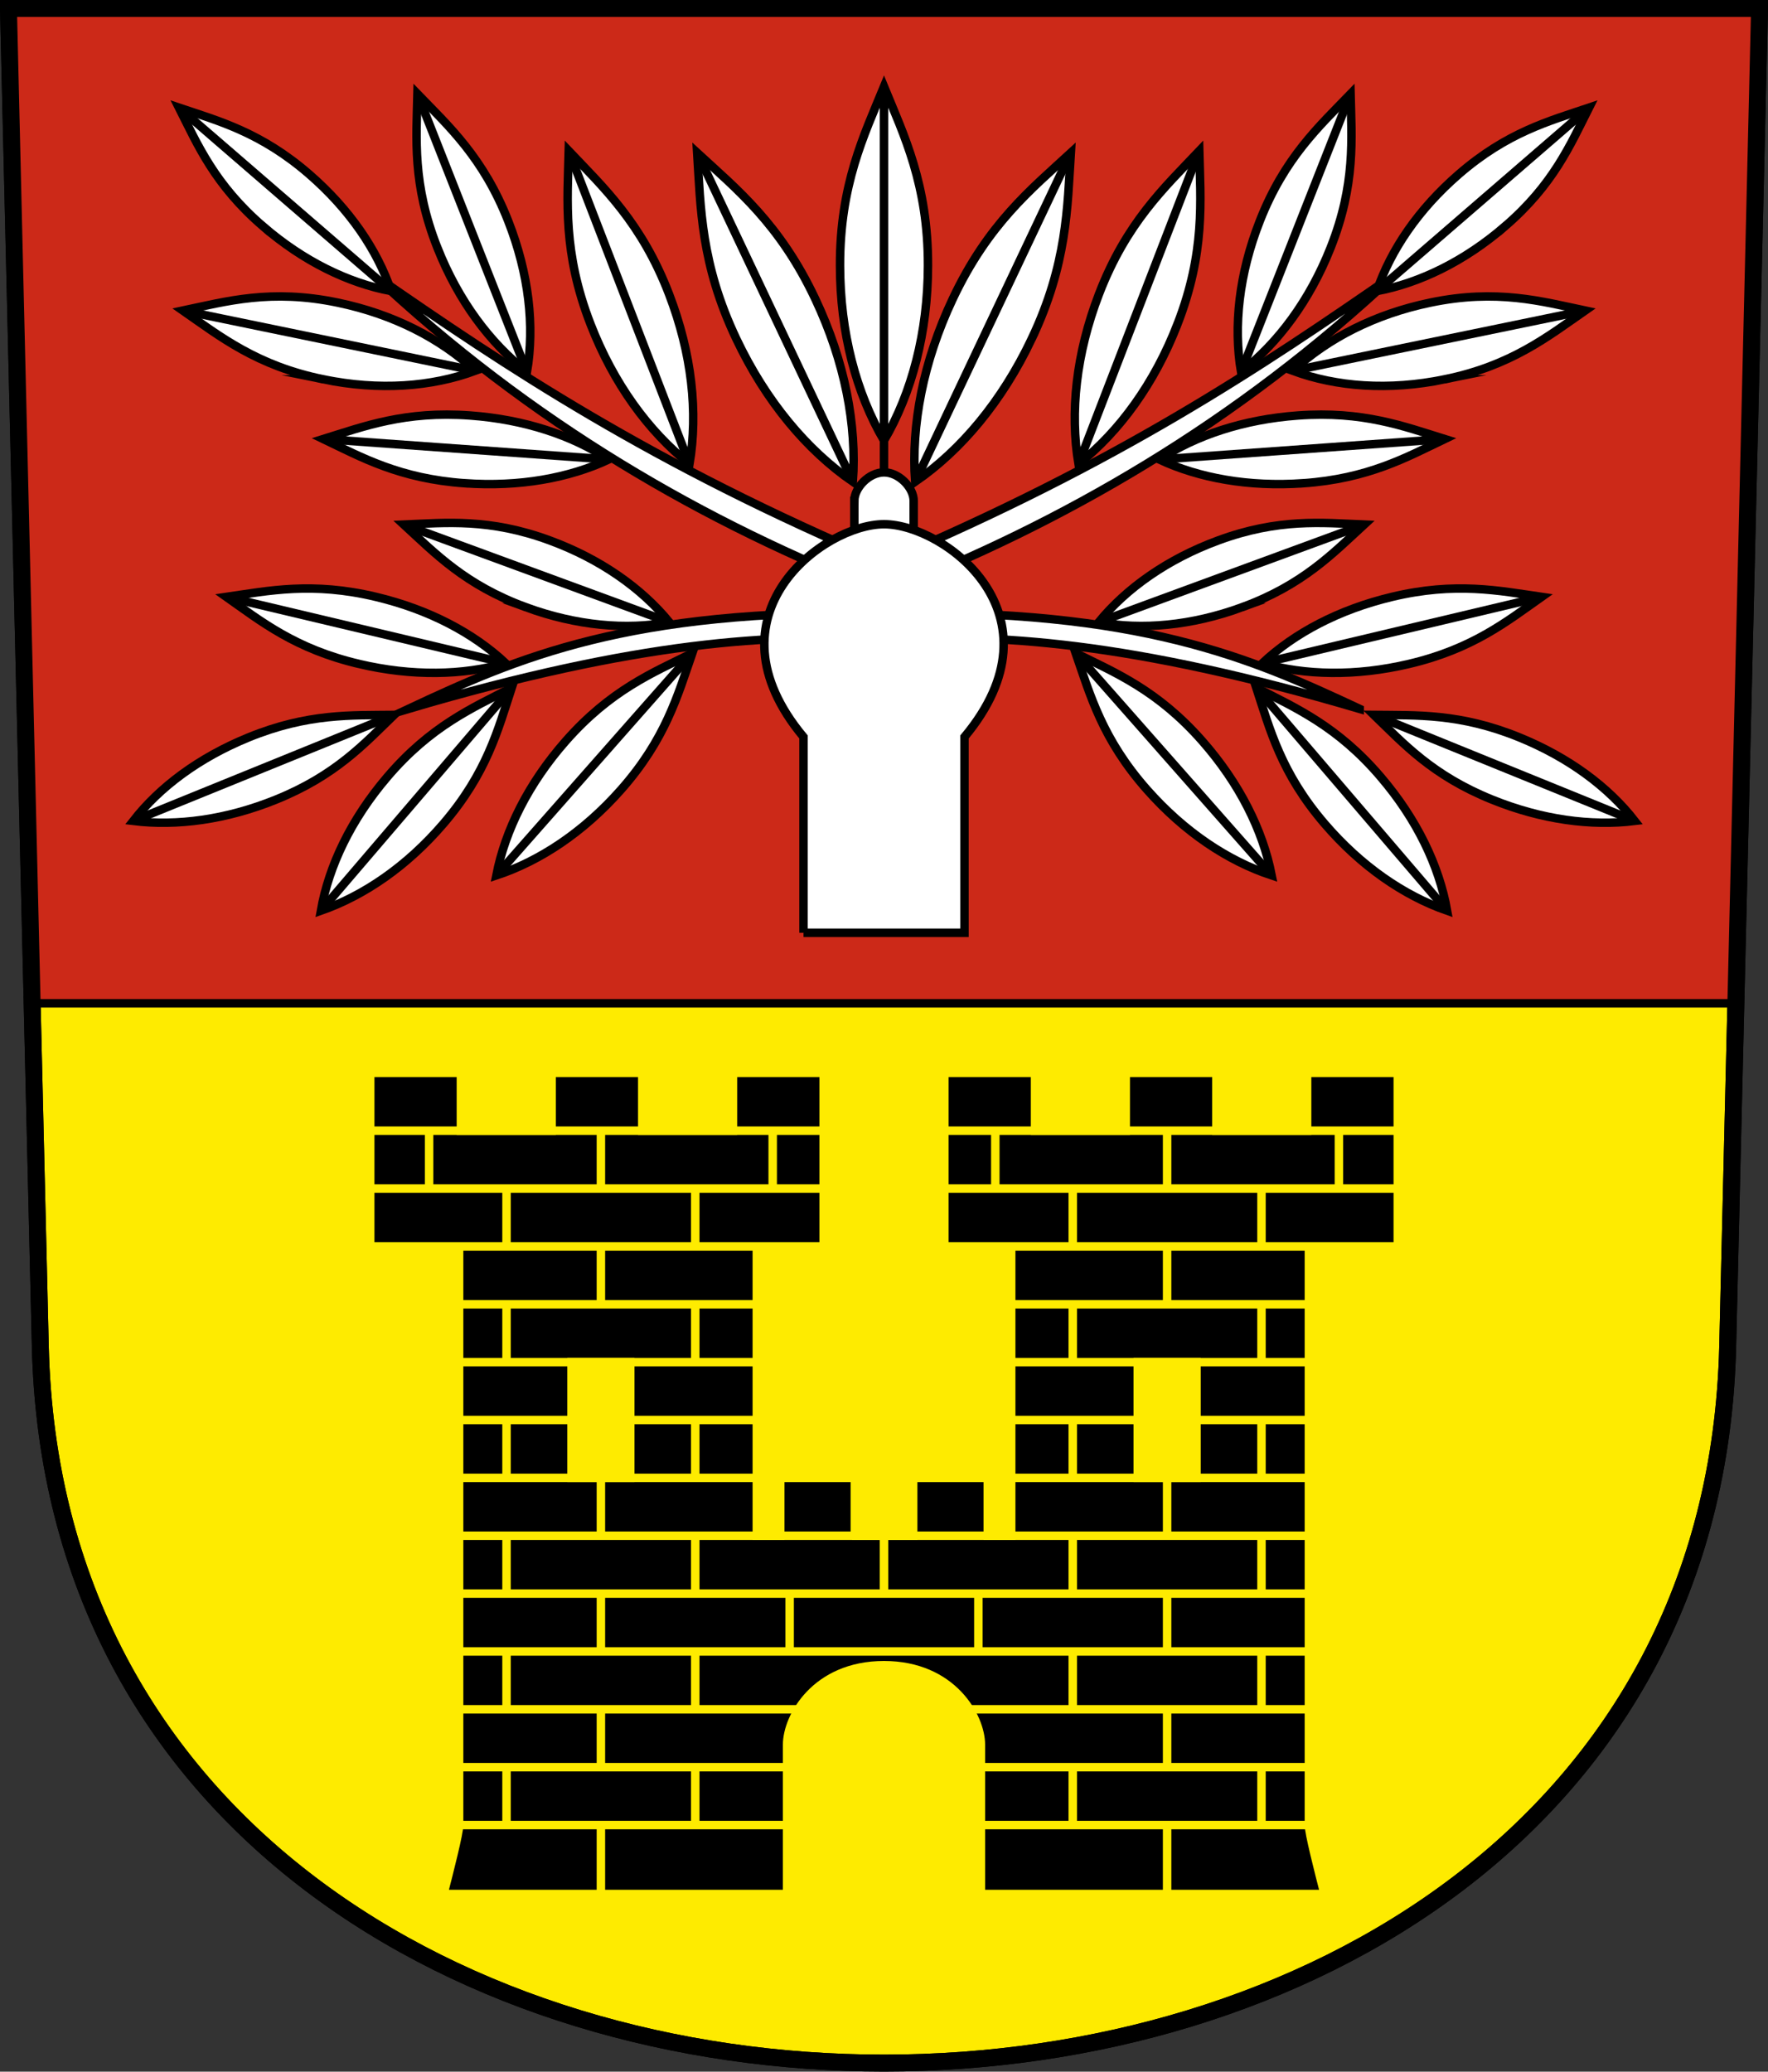 <?xml version="1.0" encoding="UTF-8" standalone="no"?>
<!-- Created with Inkscape (http://www.inkscape.org/) -->

<svg
   xmlns:dc="http://purl.org/dc/elements/1.1/"
   xmlns:cc="http://creativecommons.org/ns#"
   xmlns:rdf="http://www.w3.org/1999/02/22-rdf-syntax-ns#"
   xmlns:svg="http://www.w3.org/2000/svg"
   xmlns="http://www.w3.org/2000/svg"
   xmlns:sodipodi="http://sodipodi.sourceforge.net/DTD/sodipodi-0.dtd"
   xmlns:inkscape="http://www.inkscape.org/namespaces/inkscape"
   version="1.0"
   width="208.86"
   height="244.66"
   id="svg2780"
   inkscape:version="0.92.4 (5da689c313, 2019-01-14)"
   sodipodi:docname="FelbenWellhausen-blazon.svg">
  <rect width="100%" height="100%" fill="#333333" stroke="none"/>
  <sodipodi:namedview
     pagecolor="#ffffff"
     bordercolor="#666666"
     borderopacity="1"
     objecttolerance="10"
     gridtolerance="10"
     guidetolerance="10"
     inkscape:pageopacity="0"
     inkscape:pageshadow="2"
     inkscape:window-width="3236"
     inkscape:window-height="1417"
     id="namedview25"
     showgrid="false"
     inkscape:zoom="2.8284272"
     inkscape:cx="-52.858634"
     inkscape:cy="50.415958"
     inkscape:window-x="-8"
     inkscape:window-y="-8"
     inkscape:window-maximized="1"
     inkscape:current-layer="svg2780"
     inkscape:measure-start="104.255,149.787"
     inkscape:measure-end="104.255,126.383"
     showguides="true"
     inkscape:object-paths="true"
     inkscape:snap-intersection-paths="true"
     inkscape:snap-global="true" />
  <defs
     id="defs2782" />
  <path
     inkscape:connector-curvature="0"
     style="fill:#feeb00;fill-opacity:1;fill-rule:evenodd;stroke:#000000;stroke-width:2;stroke-linecap:butt;stroke-miterlimit:4;stroke-dashoffset:0;stroke-opacity:1"
     id="path4212"
     d="m 1,1 3.761,158.003 c 2.686,112.859 196.652,112.859 199.338,0 L 207.86,1 Z" />
  <path
     style="opacity:1;fill:#cc2918;fill-opacity:1;stroke:#000000;stroke-width:1;stroke-miterlimit:14;stroke-dasharray:none;stroke-dashoffset:4.58;stroke-opacity:1"
     d="M 3.797,118.49 H 205.064 L 207.86,1 H 1 Z"
     id="path24613"
     inkscape:connector-curvature="0" />
  <path
     id="path24078-7"
     style="opacity:1;fill:#000000;fill-opacity:1;stroke:#feeb00;stroke-width:1;stroke-miterlimit:4;stroke-dasharray:none;stroke-dashoffset:4.58;stroke-opacity:1"
     d="M 100.986,181.368 V 174.535 h -8.812 v 6.833 h -2.769 v -34.167 h 7.896 V 126.702 H 86.587 V 133.535 H 75.874 v -6.833 H 65.161 V 133.535 H 54.448 v -6.833 H 43.735 v 20.5 h 10.5 V 215.535 c 0,0.966 -1.15,5.444 -1.844,8.146 H 92.985 V 206.035 c 0,-3.263 3.347,-9.375 11.445,-9.375 8.097,0 11.445,6.112 11.445,9.375 v 17.646 h 40.594 c -0.694,-2.702 -1.844,-7.18 -1.844,-8.146 v -68.333 h 10.5 v -20.5 h -10.713 v 6.833 h -10.713 v -6.833 h -10.713 v 6.833 h -10.713 v -6.833 h -10.713 v 20.5 h 7.896 v 34.167 h -2.769 v -6.833 h -8.812 v 6.833 c -2.296,0 -4.593,0 -6.889,1e-5 z"
     inkscape:connector-curvature="0"
     sodipodi:nodetypes="cccccccccccccccccccsccscsccscccccccccccccccccccc" />
  <path
     style="opacity:1;fill:none;fill-opacity:1;stroke:#feeb00;stroke-width:1;stroke-miterlimit:4;stroke-dasharray:none;stroke-dashoffset:4.58;stroke-opacity:1"
     d="m 115.875,215.535 h 38.75"
     id="path23731"
     inkscape:connector-curvature="0"
     sodipodi:nodetypes="cc" />
  <path
     style="opacity:1;fill:none;fill-opacity:1;stroke:#feeb00;stroke-width:1;stroke-miterlimit:4;stroke-dasharray:none;stroke-dashoffset:4.58;stroke-opacity:1"
     d="M 111.561,133.535 H 165.125"
     id="path23731-7"
     inkscape:connector-curvature="0" />
  <path
     style="opacity:1;fill:none;fill-opacity:1;stroke:#feeb00;stroke-width:1;stroke-miterlimit:4;stroke-dasharray:none;stroke-dashoffset:4.58;stroke-opacity:1"
     d="M 111.561,140.368 H 165.125"
     id="path23731-2"
     inkscape:connector-curvature="0" />
  <path
     style="opacity:1;fill:none;fill-opacity:1;stroke:#feeb00;stroke-width:1;stroke-miterlimit:4;stroke-dasharray:none;stroke-dashoffset:4.58;stroke-opacity:1"
     d="M 111.561,147.202 H 165.125"
     id="path23731-1"
     inkscape:connector-curvature="0" />
  <path
     style="opacity:1;fill:none;fill-opacity:1;stroke:#feeb00;stroke-width:1;stroke-miterlimit:4;stroke-dasharray:none;stroke-dashoffset:4.58;stroke-opacity:1"
     d="M 119.456,154.035 H 154.625"
     id="path23731-8"
     inkscape:connector-curvature="0" />
  <path
     style="opacity:1;fill:none;fill-opacity:1;stroke:#feeb00;stroke-width:1;stroke-miterlimit:4;stroke-dasharray:none;stroke-dashoffset:4.58;stroke-opacity:1"
     d="M 119.456,160.868 H 154.625"
     id="path23731-19"
     inkscape:connector-curvature="0" />
  <path
     style="opacity:1;fill:none;fill-opacity:1;stroke:#feeb00;stroke-width:1;stroke-miterlimit:4;stroke-dasharray:none;stroke-dashoffset:4.58;stroke-opacity:1"
     d="M 119.456,167.702 H 154.625"
     id="path23731-0"
     inkscape:connector-curvature="0" />
  <path
     style="opacity:1;fill:none;fill-opacity:1;stroke:#feeb00;stroke-width:1;stroke-miterlimit:4;stroke-dasharray:none;stroke-dashoffset:4.58;stroke-opacity:1"
     d="M 119.456,174.535 H 154.625"
     id="path23731-4"
     inkscape:connector-curvature="0" />
  <path
     style="opacity:1;fill:none;fill-opacity:1;stroke:#feeb00;stroke-width:1;stroke-miterlimit:4;stroke-dasharray:none;stroke-dashoffset:4.58;stroke-opacity:1"
     d="M 104.43,181.368 H 154.625"
     id="path23731-17"
     inkscape:connector-curvature="0" />
  <path
     style="opacity:1;fill:none;fill-opacity:1;stroke:#feeb00;stroke-width:1;stroke-miterlimit:4;stroke-dasharray:none;stroke-dashoffset:4.58;stroke-opacity:1"
     d="m 114.537,201.868 40.088,0"
     id="path23731-124"
     inkscape:connector-curvature="0"
     sodipodi:nodetypes="cc" />
  <path
     style="opacity:1;fill:none;fill-opacity:1;stroke:#feeb00;stroke-width:1;stroke-miterlimit:4;stroke-dasharray:none;stroke-dashoffset:4.58;stroke-opacity:1"
     d="m 115.875,208.702 h 38.75"
     id="path23731-5"
     inkscape:connector-curvature="0"
     sodipodi:nodetypes="cc" />
  <path
     style="opacity:1;fill:none;fill-opacity:1;stroke:#feeb00;stroke-width:1;stroke-miterlimit:4;stroke-dasharray:none;stroke-dashoffset:4.58;stroke-opacity:1"
     d="m 104.43,181.368 v 6.833"
     id="path23840"
     inkscape:connector-curvature="0" />
  <path
     style="opacity:1;fill:none;fill-opacity:1;stroke:#feeb00;stroke-width:1;stroke-miterlimit:4;stroke-dasharray:none;stroke-dashoffset:4.58;stroke-opacity:1"
     d="m 149.023,181.368 v 6.833"
     id="path23840-8"
     inkscape:connector-curvature="0" />
  <path
     style="opacity:1;fill:none;fill-opacity:1;stroke:#feeb00;stroke-width:1;stroke-miterlimit:4;stroke-dasharray:none;stroke-dashoffset:4.58;stroke-opacity:1"
     d="m 126.727,181.368 v 6.833"
     id="path23840-1"
     inkscape:connector-curvature="0" />
  <path
     style="opacity:1;fill:none;fill-opacity:1;stroke:#feeb00;stroke-width:1;stroke-miterlimit:4;stroke-dasharray:none;stroke-dashoffset:4.58;stroke-opacity:1"
     d="m 126.727,208.702 v 6.833"
     id="path23840-1-9"
     inkscape:connector-curvature="0" />
  <path
     style="opacity:1;fill:none;fill-opacity:1;stroke:#feeb00;stroke-width:1;stroke-miterlimit:4;stroke-dasharray:none;stroke-dashoffset:4.58;stroke-opacity:1"
     d="m 126.727,195.035 v 6.833"
     id="path23840-1-1"
     inkscape:connector-curvature="0" />
  <path
     style="opacity:1;fill:none;fill-opacity:1;stroke:#feeb00;stroke-width:1;stroke-miterlimit:4;stroke-dasharray:none;stroke-dashoffset:4.58;stroke-opacity:1"
     d="m 126.727,140.368 v 6.833"
     id="path23840-1-8"
     inkscape:connector-curvature="0" />
  <path
     style="opacity:1;fill:none;fill-opacity:1;stroke:#feeb00;stroke-width:1;stroke-miterlimit:4;stroke-dasharray:none;stroke-dashoffset:4.58;stroke-opacity:1"
     d="m 126.727,154.035 v 6.833"
     id="path23840-1-2"
     inkscape:connector-curvature="0" />
  <path
     style="opacity:1;fill:none;fill-opacity:1;stroke:#feeb00;stroke-width:1;stroke-miterlimit:4;stroke-dasharray:none;stroke-dashoffset:4.58;stroke-opacity:1"
     d="m 126.727,167.702 v 6.833"
     id="path23840-1-6"
     inkscape:connector-curvature="0" />
  <path
     style="opacity:1;fill:none;fill-opacity:1;stroke:#feeb00;stroke-width:1;stroke-miterlimit:4;stroke-dasharray:none;stroke-dashoffset:4.58;stroke-opacity:1"
     d="m 149.023,208.702 v 6.833"
     id="path23840-1-9-6"
     inkscape:connector-curvature="0" />
  <path
     style="opacity:1;fill:none;fill-opacity:1;stroke:#feeb00;stroke-width:1;stroke-miterlimit:4;stroke-dasharray:none;stroke-dashoffset:4.58;stroke-opacity:1"
     d="m 149.023,195.035 v 6.833"
     id="path23840-1-1-2"
     inkscape:connector-curvature="0" />
  <path
     style="opacity:1;fill:none;fill-opacity:1;stroke:#feeb00;stroke-width:1;stroke-miterlimit:4;stroke-dasharray:none;stroke-dashoffset:4.58;stroke-opacity:1"
     d="m 149.023,140.368 v 6.833"
     id="path23840-1-8-2"
     inkscape:connector-curvature="0" />
  <path
     style="opacity:1;fill:none;fill-opacity:1;stroke:#feeb00;stroke-width:1;stroke-miterlimit:4;stroke-dasharray:none;stroke-dashoffset:4.58;stroke-opacity:1"
     d="m 149.023,154.035 v 6.833"
     id="path23840-1-2-4"
     inkscape:connector-curvature="0" />
  <path
     style="opacity:1;fill:none;fill-opacity:1;stroke:#feeb00;stroke-width:1;stroke-miterlimit:4;stroke-dasharray:none;stroke-dashoffset:4.58;stroke-opacity:1"
     d="m 149.023,167.702 v 6.833"
     id="path23840-1-6-4"
     inkscape:connector-curvature="0" />
  <path
     style="opacity:1;fill:none;fill-opacity:1;stroke:#feeb00;stroke-width:1;stroke-miterlimit:4;stroke-dasharray:none;stroke-dashoffset:4.58;stroke-opacity:1"
     d="m 137.875,188.202 v 6.833"
     id="path23840-1-3"
     inkscape:connector-curvature="0" />
  <path
     style="opacity:1;fill:none;fill-opacity:1;stroke:#feeb00;stroke-width:1;stroke-miterlimit:4;stroke-dasharray:none;stroke-dashoffset:4.58;stroke-opacity:1"
     d="m 137.875,215.535 0,8.146"
     id="path23840-1-9-9"
     inkscape:connector-curvature="0"
     sodipodi:nodetypes="cc" />
  <path
     style="opacity:1;fill:none;fill-opacity:1;stroke:#feeb00;stroke-width:1;stroke-miterlimit:4;stroke-dasharray:none;stroke-dashoffset:4.58;stroke-opacity:1"
     d="m 137.875,201.868 v 6.833"
     id="path23840-1-1-0"
     inkscape:connector-curvature="0" />
  <path
     style="opacity:1;fill:none;fill-opacity:1;stroke:#feeb00;stroke-width:1;stroke-miterlimit:4;stroke-dasharray:none;stroke-dashoffset:4.58;stroke-opacity:1"
     d="M 137.875,147.202 V 154.035"
     id="path23840-1-8-8"
     inkscape:connector-curvature="0" />
  <path
     style="opacity:1;fill:none;fill-opacity:1;stroke:#feeb00;stroke-width:1;stroke-miterlimit:4;stroke-dasharray:none;stroke-dashoffset:4.58;stroke-opacity:1"
     d="m 137.875,174.535 v 6.833"
     id="path23840-1-6-5"
     inkscape:connector-curvature="0" />
  <path
     style="opacity:1;fill:none;fill-opacity:1;stroke:#feeb00;stroke-width:1;stroke-miterlimit:4;stroke-dasharray:none;stroke-dashoffset:4.58;stroke-opacity:1"
     d="m 137.875,133.535 v 6.833"
     id="path23840-1-8-8-9"
     inkscape:connector-curvature="0" />
  <path
     style="opacity:1;fill:none;fill-opacity:1;stroke:#feeb00;stroke-width:1;stroke-miterlimit:4;stroke-dasharray:none;stroke-dashoffset:4.58;stroke-opacity:1"
     d="m 115.578,188.202 v 6.833"
     id="path23840-1-0"
     inkscape:connector-curvature="0" />
  <path
     style="opacity:1;fill:none;fill-opacity:1;stroke:#feeb00;stroke-width:1;stroke-miterlimit:4;stroke-dasharray:none;stroke-dashoffset:4.58;stroke-opacity:1"
     d="m 158.171,133.535 v 6.833"
     id="path23840-1-8-2-2"
     inkscape:connector-curvature="0" />
  <path
     style="opacity:1;fill:none;fill-opacity:1;stroke:#feeb00;stroke-width:1;stroke-miterlimit:4;stroke-dasharray:none;stroke-dashoffset:4.58;stroke-opacity:1"
     d="m 117.578,133.535 v 6.833"
     id="path23840-1-8-7"
     inkscape:connector-curvature="0" />
  <path
     style="opacity:1;fill:none;fill-opacity:1;stroke:#feeb00;stroke-width:1;stroke-miterlimit:4;stroke-dasharray:none;stroke-dashoffset:4.58;stroke-opacity:1"
     d="m 92.985,215.535 h -38.75"
     id="path23731-3"
     inkscape:connector-curvature="0"
     sodipodi:nodetypes="cc" />
  <path
     style="opacity:1;fill:none;fill-opacity:1;stroke:#feeb00;stroke-width:1;stroke-miterlimit:4;stroke-dasharray:none;stroke-dashoffset:4.58;stroke-opacity:1"
     d="M 97.3,133.535 H 43.735"
     id="path23731-7-9"
     inkscape:connector-curvature="0" />
  <path
     style="opacity:1;fill:none;fill-opacity:1;stroke:#feeb00;stroke-width:1;stroke-miterlimit:4;stroke-dasharray:none;stroke-dashoffset:4.58;stroke-opacity:1"
     d="M 97.3,140.368 H 43.735"
     id="path23731-2-9"
     inkscape:connector-curvature="0" />
  <path
     style="opacity:1;fill:none;fill-opacity:1;stroke:#feeb00;stroke-width:1;stroke-miterlimit:4;stroke-dasharray:none;stroke-dashoffset:4.58;stroke-opacity:1"
     d="M 97.3,147.202 H 43.735"
     id="path23731-1-6"
     inkscape:connector-curvature="0" />
  <path
     style="opacity:1;fill:none;fill-opacity:1;stroke:#feeb00;stroke-width:1;stroke-miterlimit:4;stroke-dasharray:none;stroke-dashoffset:4.58;stroke-opacity:1"
     d="M 89.404,154.035 H 54.235"
     id="path23731-8-7"
     inkscape:connector-curvature="0" />
  <path
     style="opacity:1;fill:none;fill-opacity:1;stroke:#feeb00;stroke-width:1;stroke-miterlimit:4;stroke-dasharray:none;stroke-dashoffset:4.58;stroke-opacity:1"
     d="M 89.404,160.868 H 54.235"
     id="path23731-19-2"
     inkscape:connector-curvature="0" />
  <path
     style="opacity:1;fill:none;fill-opacity:1;stroke:#feeb00;stroke-width:1;stroke-miterlimit:4;stroke-dasharray:none;stroke-dashoffset:4.58;stroke-opacity:1"
     d="M 89.404,167.702 H 54.235"
     id="path23731-0-9"
     inkscape:connector-curvature="0" />
  <path
     style="opacity:1;fill:none;fill-opacity:1;stroke:#feeb00;stroke-width:1;stroke-miterlimit:4;stroke-dasharray:none;stroke-dashoffset:4.58;stroke-opacity:1"
     d="M 89.404,174.535 H 54.235"
     id="path23731-4-1"
     inkscape:connector-curvature="0" />
  <path
     style="opacity:1;fill:none;fill-opacity:1;stroke:#feeb00;stroke-width:1;stroke-miterlimit:4;stroke-dasharray:none;stroke-dashoffset:4.58;stroke-opacity:1"
     d="M 104.43,181.368 H 54.235"
     id="path23731-17-4"
     inkscape:connector-curvature="0" />
  <path
     id="path23731-12-4"
     style="opacity:1;fill:none;fill-opacity:1;stroke:#feeb00;stroke-width:1;stroke-miterlimit:4;stroke-dasharray:none;stroke-dashoffset:4.58;stroke-opacity:1"
     d="m 54.235,188.202 50.195,-1e-5 50.195,0"
     inkscape:connector-curvature="0"
     sodipodi:nodetypes="ccc" />
  <path
     id="path23731-6-9"
     style="opacity:1;fill:none;fill-opacity:1;stroke:#feeb00;stroke-width:1;stroke-miterlimit:4;stroke-dasharray:none;stroke-dashoffset:4.58;stroke-opacity:1"
     d="m 154.625,195.035 -50.195,0 -50.195,1e-5"
     inkscape:connector-curvature="0"
     sodipodi:nodetypes="ccc" />
  <path
     style="opacity:1;fill:none;fill-opacity:1;stroke:#feeb00;stroke-width:1;stroke-miterlimit:4;stroke-dasharray:none;stroke-dashoffset:4.58;stroke-opacity:1"
     d="M 94.323,201.868 H 54.235"
     id="path23731-124-1"
     inkscape:connector-curvature="0"
     sodipodi:nodetypes="cc" />
  <path
     style="opacity:1;fill:none;fill-opacity:1;stroke:#feeb00;stroke-width:1;stroke-miterlimit:4;stroke-dasharray:none;stroke-dashoffset:4.58;stroke-opacity:1"
     d="m 92.985,208.702 h -38.75"
     id="path23731-5-4"
     inkscape:connector-curvature="0"
     sodipodi:nodetypes="cc" />
  <path
     style="opacity:1;fill:none;fill-opacity:1;stroke:#feeb00;stroke-width:1;stroke-miterlimit:4;stroke-dasharray:none;stroke-dashoffset:4.58;stroke-opacity:1"
     d="m 104.43,181.368 v 6.833"
     id="path23840-7"
     inkscape:connector-curvature="0" />
  <path
     style="opacity:1;fill:none;fill-opacity:1;stroke:#feeb00;stroke-width:1;stroke-miterlimit:4;stroke-dasharray:none;stroke-dashoffset:4.58;stroke-opacity:1"
     d="m 59.838,181.368 v 6.833"
     id="path23840-8-5"
     inkscape:connector-curvature="0" />
  <path
     style="opacity:1;fill:none;fill-opacity:1;stroke:#feeb00;stroke-width:1;stroke-miterlimit:4;stroke-dasharray:none;stroke-dashoffset:4.58;stroke-opacity:1"
     d="m 82.134,181.368 v 6.833"
     id="path23840-1-28"
     inkscape:connector-curvature="0" />
  <path
     style="opacity:1;fill:none;fill-opacity:1;stroke:#feeb00;stroke-width:1;stroke-miterlimit:4;stroke-dasharray:none;stroke-dashoffset:4.58;stroke-opacity:1"
     d="M 82.134,208.702 V 215.535"
     id="path23840-1-9-2"
     inkscape:connector-curvature="0" />
  <path
     style="opacity:1;fill:none;fill-opacity:1;stroke:#feeb00;stroke-width:1;stroke-miterlimit:4;stroke-dasharray:none;stroke-dashoffset:4.58;stroke-opacity:1"
     d="m 82.134,195.035 v 6.833"
     id="path23840-1-1-6"
     inkscape:connector-curvature="0" />
  <path
     style="opacity:1;fill:none;fill-opacity:1;stroke:#feeb00;stroke-width:1;stroke-miterlimit:4;stroke-dasharray:none;stroke-dashoffset:4.58;stroke-opacity:1"
     d="m 82.134,140.368 v 6.833"
     id="path23840-1-8-81"
     inkscape:connector-curvature="0" />
  <path
     style="opacity:1;fill:none;fill-opacity:1;stroke:#feeb00;stroke-width:1;stroke-miterlimit:4;stroke-dasharray:none;stroke-dashoffset:4.58;stroke-opacity:1"
     d="m 82.134,154.035 v 6.833"
     id="path23840-1-2-2"
     inkscape:connector-curvature="0" />
  <path
     style="opacity:1;fill:none;fill-opacity:1;stroke:#feeb00;stroke-width:1;stroke-miterlimit:4;stroke-dasharray:none;stroke-dashoffset:4.58;stroke-opacity:1"
     d="M 82.134,167.702 V 174.535"
     id="path23840-1-6-6"
     inkscape:connector-curvature="0" />
  <path
     style="opacity:1;fill:none;fill-opacity:1;stroke:#feeb00;stroke-width:1;stroke-miterlimit:4;stroke-dasharray:none;stroke-dashoffset:4.58;stroke-opacity:1"
     d="M 59.838,208.702 V 215.535"
     id="path23840-1-9-6-2"
     inkscape:connector-curvature="0" />
  <path
     style="opacity:1;fill:none;fill-opacity:1;stroke:#feeb00;stroke-width:1;stroke-miterlimit:4;stroke-dasharray:none;stroke-dashoffset:4.58;stroke-opacity:1"
     d="m 59.838,195.035 v 6.833"
     id="path23840-1-1-2-7"
     inkscape:connector-curvature="0" />
  <path
     style="opacity:1;fill:none;fill-opacity:1;stroke:#feeb00;stroke-width:1;stroke-miterlimit:4;stroke-dasharray:none;stroke-dashoffset:4.58;stroke-opacity:1"
     d="m 59.838,140.368 v 6.833"
     id="path23840-1-8-2-1"
     inkscape:connector-curvature="0" />
  <path
     style="opacity:1;fill:none;fill-opacity:1;stroke:#feeb00;stroke-width:1;stroke-miterlimit:4;stroke-dasharray:none;stroke-dashoffset:4.58;stroke-opacity:1"
     d="m 59.838,154.035 v 6.833"
     id="path23840-1-2-4-4"
     inkscape:connector-curvature="0" />
  <path
     style="opacity:1;fill:none;fill-opacity:1;stroke:#feeb00;stroke-width:1;stroke-miterlimit:4;stroke-dasharray:none;stroke-dashoffset:4.58;stroke-opacity:1"
     d="M 59.838,167.702 V 174.535"
     id="path23840-1-6-4-4"
     inkscape:connector-curvature="0" />
  <path
     style="opacity:1;fill:none;fill-opacity:1;stroke:#feeb00;stroke-width:1;stroke-miterlimit:4;stroke-dasharray:none;stroke-dashoffset:4.58;stroke-opacity:1"
     d="m 70.986,188.202 v 6.833"
     id="path23840-1-3-2"
     inkscape:connector-curvature="0" />
  <path
     style="opacity:1;fill:none;fill-opacity:1;stroke:#feeb00;stroke-width:1;stroke-miterlimit:4;stroke-dasharray:none;stroke-dashoffset:4.58;stroke-opacity:1"
     d="m 70.986,215.535 v 8.146"
     id="path23840-1-9-9-0"
     inkscape:connector-curvature="0"
     sodipodi:nodetypes="cc" />
  <path
     style="opacity:1;fill:none;fill-opacity:1;stroke:#feeb00;stroke-width:1;stroke-miterlimit:4;stroke-dasharray:none;stroke-dashoffset:4.58;stroke-opacity:1"
     d="m 70.986,201.868 v 6.833"
     id="path23840-1-1-0-2"
     inkscape:connector-curvature="0" />
  <path
     style="opacity:1;fill:none;fill-opacity:1;stroke:#feeb00;stroke-width:1;stroke-miterlimit:4;stroke-dasharray:none;stroke-dashoffset:4.58;stroke-opacity:1"
     d="m 70.986,147.202 v 6.833"
     id="path23840-1-8-8-1"
     inkscape:connector-curvature="0" />
  <path
     style="opacity:1;fill:none;fill-opacity:1;stroke:#feeb00;stroke-width:1;stroke-miterlimit:4;stroke-dasharray:none;stroke-dashoffset:4.58;stroke-opacity:1"
     d="m 70.986,174.535 v 6.833"
     id="path23840-1-6-5-6"
     inkscape:connector-curvature="0" />
  <path
     style="opacity:1;fill:none;fill-opacity:1;stroke:#feeb00;stroke-width:1;stroke-miterlimit:4;stroke-dasharray:none;stroke-dashoffset:4.58;stroke-opacity:1"
     d="m 70.986,133.535 v 6.833"
     id="path23840-1-8-8-9-3"
     inkscape:connector-curvature="0" />
  <path
     style="opacity:1;fill:none;fill-opacity:1;stroke:#feeb00;stroke-width:1;stroke-miterlimit:4;stroke-dasharray:none;stroke-dashoffset:4.58;stroke-opacity:1"
     d="m 93.282,188.202 v 6.833"
     id="path23840-1-0-1"
     inkscape:connector-curvature="0" />
  <path
     style="opacity:1;fill:none;fill-opacity:1;stroke:#feeb00;stroke-width:1;stroke-miterlimit:4;stroke-dasharray:none;stroke-dashoffset:4.58;stroke-opacity:1"
     d="m 50.69,133.535 v 6.833"
     id="path23840-1-8-2-2-0"
     inkscape:connector-curvature="0" />
  <path
     style="opacity:1;fill:none;fill-opacity:1;stroke:#feeb00;stroke-width:1;stroke-miterlimit:4;stroke-dasharray:none;stroke-dashoffset:4.58;stroke-opacity:1"
     d="m 91.282,133.535 v 6.833"
     id="path23840-1-8-7-9"
     inkscape:connector-curvature="0" />
  <rect
     style="opacity:1;fill:#feeb00;fill-opacity:1;stroke:#feeb00;stroke-width:1;stroke-miterlimit:4;stroke-dasharray:none;stroke-dashoffset:4.58;stroke-opacity:1"
     id="rect24099"
     width="6.939"
     height="13.667"
     x="134.405"
     y="160.868" />
  <rect
     style="opacity:1;fill:#feeb00;fill-opacity:1;stroke:#feeb00;stroke-width:1;stroke-miterlimit:4;stroke-dasharray:none;stroke-dashoffset:4.58;stroke-opacity:1"
     id="rect24099-9"
     width="6.939"
     height="13.667"
     x="-74.456"
     y="160.868"
     transform="scale(-1,1)" />
  <path
     style="opacity:1;fill:#ffffff;fill-opacity:1;stroke:#000000;stroke-width:1;stroke-miterlimit:14;stroke-dasharray:none;stroke-dashoffset:4.58;stroke-opacity:1"
     d="M 160.625,83.722 C 147.823,77.735 134.672,71.878 104.43,72.41 v 3.125 c 13.202,-0.719 28.962,0.158 56.195,8.187 z"
     id="path24289"
     inkscape:connector-curvature="0"
     sodipodi:nodetypes="cccc" />
  <path
     style="opacity:1;fill:#ffffff;fill-opacity:1;stroke:#000000;stroke-width:1;stroke-miterlimit:14;stroke-dasharray:none;stroke-dashoffset:4.58;stroke-opacity:1"
     d="m 164.938,32.285 c -16.139,11.202 -32.922,22.432 -60.507,34.125 v 3.625 c 21.122,-8.236 41.59,-19.962 60.507,-37.75 z"
     id="path24291"
     inkscape:connector-curvature="0"
     sodipodi:nodetypes="cccc" />
  <path
     id="path24295-7"
     style="opacity:1;fill:#ffffff;fill-opacity:1;stroke:#000000;stroke-width:1;stroke-miterlimit:14;stroke-dasharray:none;stroke-dashoffset:4.58;stroke-opacity:1"
     d="m 109.625,31.347 c 0.014,-9.548 -2.814,-15.327 -5.195,-21.125 -2.38,5.798 -5.208,11.577 -5.195,21.125 0.011,7.961 1.913,15.068 5.195,20.687 3.282,-5.619 5.183,-12.727 5.195,-20.687 z"
     inkscape:connector-curvature="0"
     sodipodi:nodetypes="ccccc" />
  <path
     style="opacity:1;fill:#ffffff;fill-opacity:1;stroke:#000000;stroke-width:1;stroke-miterlimit:14;stroke-dasharray:none;stroke-dashoffset:4.58;stroke-opacity:1"
     d="M 104.43,52.035 V 10.222"
     id="path24297"
     inkscape:connector-curvature="0" />
  <path
     id="path24295-7-7"
     style="opacity:1;fill:#ffffff;fill-opacity:1;stroke:#000000;stroke-width:1;stroke-miterlimit:14;stroke-dasharray:none;stroke-dashoffset:4.58;stroke-opacity:1"
     d="m 139.11,38.256 c 3.27,-8.439 2.713,-14.504 2.563,-20.435 -4.107,4.324 -8.607,8.48 -11.853,16.929 -2.706,7.044 -3.431,13.971 -2.414,20.048 4.852,-3.862 8.977,-9.506 11.703,-16.542 z"
     inkscape:connector-curvature="0"
     sodipodi:nodetypes="ccccc" />
  <path
     style="opacity:1;fill:#ffffff;fill-opacity:1;stroke:#000000;stroke-width:1;stroke-miterlimit:14;stroke-dasharray:none;stroke-dashoffset:4.58;stroke-opacity:1"
     d="m 127.406,54.798 14.266,-36.977"
     id="path24297-0"
     inkscape:connector-curvature="0" />
  <path
     id="path24295-7-2"
     style="opacity:1;fill:#ffffff;fill-opacity:1;stroke:#000000;stroke-width:1;stroke-miterlimit:14;stroke-dasharray:none;stroke-dashoffset:4.58;stroke-opacity:1"
     d="m 121.873,40.029 c 4.212,-8.867 4.214,-15.519 4.627,-21.987 -4.688,4.309 -9.77,8.396 -13.957,17.276 -3.491,7.403 -4.91,14.87 -4.434,21.58 5.419,-3.734 10.253,-9.476 13.765,-16.869 z"
     inkscape:connector-curvature="0"
     sodipodi:nodetypes="ccccc" />
  <path
     style="opacity:1;fill:#ffffff;fill-opacity:1;stroke:#000000;stroke-width:1;stroke-miterlimit:14;stroke-dasharray:none;stroke-dashoffset:4.58;stroke-opacity:1"
     d="M 108.108,56.898 126.499,18.042"
     id="path24297-6"
     inkscape:connector-curvature="0" />
  <path
     id="path24295-7-8"
     style="opacity:1;fill:#ffffff;fill-opacity:1;stroke:#000000;stroke-width:1;stroke-miterlimit:14;stroke-dasharray:none;stroke-dashoffset:4.58;stroke-opacity:1"
     d="m 170.647,44.803 c 7.889,-1.612 12.207,-5.063 16.614,-8.127 -5.173,-1.091 -10.402,-2.576 -18.287,-0.939 -6.574,1.364 -12.139,4.233 -16.252,8.052 5.17,1.908 11.347,2.358 17.925,1.014 z"
     inkscape:connector-curvature="0"
     sodipodi:nodetypes="ccccc" />
  <path
     style="opacity:1;fill:#ffffff;fill-opacity:1;stroke:#000000;stroke-width:1;stroke-miterlimit:14;stroke-dasharray:none;stroke-dashoffset:4.58;stroke-opacity:1"
     d="m 152.722,43.789 34.539,-7.113"
     id="path24297-92"
     inkscape:connector-curvature="0" />
  <path
     id="path24295-7-6"
     style="opacity:1;fill:#ffffff;fill-opacity:1;stroke:#000000;stroke-width:1;stroke-miterlimit:14;stroke-dasharray:none;stroke-dashoffset:4.58;stroke-opacity:1"
     d="m 153.944,57.072 c 7.701,-0.541 12.19,-3.053 16.722,-5.222 -4.82,-1.498 -9.652,-3.342 -17.351,-2.779 -6.42,0.469 -12.036,2.344 -16.369,5.196 4.73,2.202 10.577,3.256 16.998,2.804 z"
     inkscape:connector-curvature="0"
     sodipodi:nodetypes="ccccc" />
  <path
     style="opacity:1;fill:#ffffff;fill-opacity:1;stroke:#000000;stroke-width:1;stroke-miterlimit:14;stroke-dasharray:none;stroke-dashoffset:4.58;stroke-opacity:1"
     d="m 136.946,54.268 33.72,-2.417"
     id="path24297-5"
     inkscape:connector-curvature="0" />
  <path
     id="path24295-7-66"
     style="opacity:1;fill:#ffffff;fill-opacity:1;stroke:#000000;stroke-width:1;stroke-miterlimit:14;stroke-dasharray:none;stroke-dashoffset:4.58;stroke-opacity:1"
     d="m 166.456,78.407 c 7.537,-1.777 11.549,-5.014 15.663,-7.914 -5.037,-0.729 -10.145,-1.802 -17.677,-0.004 -6.28,1.499 -11.52,4.279 -15.318,7.832 5.07,1.449 11.048,1.568 17.332,0.086 z"
     inkscape:connector-curvature="0"
     sodipodi:nodetypes="ccccc" />
  <path
     style="opacity:1;fill:#ffffff;fill-opacity:1;stroke:#000000;stroke-width:1;stroke-miterlimit:14;stroke-dasharray:none;stroke-dashoffset:4.58;stroke-opacity:1"
     d="M 149.124,78.322 182.119,70.494"
     id="path24297-60"
     inkscape:connector-curvature="0" />
  <path
     id="path24295-7-4"
     style="opacity:1;fill:#ffffff;fill-opacity:1;stroke:#000000;stroke-width:1;stroke-miterlimit:14;stroke-dasharray:none;stroke-dashoffset:4.58;stroke-opacity:1"
     d="m 146.724,71.717 c 7.169,-2.622 10.734,-6.361 14.437,-9.766 -5,-0.208 -10.108,-0.761 -17.269,1.882 -5.971,2.203 -10.786,5.606 -14.108,9.645 5.112,0.941 10.964,0.425 16.941,-1.761 z"
     inkscape:connector-curvature="0"
     sodipodi:nodetypes="ccccc" />
  <path
     style="opacity:1;fill:#ffffff;fill-opacity:1;stroke:#000000;stroke-width:1;stroke-miterlimit:14;stroke-dasharray:none;stroke-dashoffset:4.58;stroke-opacity:1"
     d="M 129.783,73.478 161.16,61.951"
     id="path24297-4"
     inkscape:connector-curvature="0" />
  <path
     id="path24295-7-83"
     style="opacity:1;fill:#ffffff;fill-opacity:1;stroke:#000000;stroke-width:1;stroke-miterlimit:14;stroke-dasharray:none;stroke-dashoffset:4.58;stroke-opacity:1"
     d="m 142.033,87.522 c -5.278,-6.001 -10.251,-8.061 -14.955,-10.382 1.717,4.958 3.141,10.151 8.436,16.136 4.415,4.99 9.543,8.398 14.713,10.108 -1.052,-5.345 -3.794,-10.859 -8.194,-15.862 z"
     inkscape:connector-curvature="0"
     sodipodi:nodetypes="ccccc" />
  <path
     style="opacity:1;fill:#ffffff;fill-opacity:1;stroke:#000000;stroke-width:1;stroke-miterlimit:14;stroke-dasharray:none;stroke-dashoffset:4.58;stroke-opacity:1"
     d="M 150.227,103.384 127.078,77.14"
     id="path24297-8"
     inkscape:connector-curvature="0" />
  <path
     id="path24295-7-87"
     style="opacity:1;fill:#ffffff;fill-opacity:1;stroke:#000000;stroke-width:1;stroke-miterlimit:14;stroke-dasharray:none;stroke-dashoffset:4.58;stroke-opacity:1"
     d="m 163.111,91.759 c -5.138,-6.02 -10.056,-8.153 -14.699,-10.536 1.608,4.918 2.92,10.063 8.076,16.068 4.298,5.007 9.342,8.47 14.463,10.261 -0.937,-5.286 -3.556,-10.773 -7.84,-15.792 z"
     inkscape:connector-curvature="0"
     sodipodi:nodetypes="ccccc" />
  <path
     style="opacity:1;fill:#ffffff;fill-opacity:1;stroke:#000000;stroke-width:1;stroke-miterlimit:14;stroke-dasharray:none;stroke-dashoffset:4.58;stroke-opacity:1"
     d="M 170.951,107.551 148.412,81.223"
     id="path24297-98"
     inkscape:connector-curvature="0" />
  <path
     id="path24295-7-73"
     style="opacity:1;fill:#ffffff;fill-opacity:1;stroke:#000000;stroke-width:1;stroke-miterlimit:14;stroke-dasharray:none;stroke-dashoffset:4.58;stroke-opacity:1"
     d="m 179.497,87.086 c -7.033,-2.869 -12.176,-2.6 -17.193,-2.654 3.53,3.418 6.906,7.148 13.948,9.997 5.871,2.376 11.704,3.16 16.87,2.523 -3.117,-4.002 -7.762,-7.474 -13.626,-9.866 z"
     inkscape:connector-curvature="0"
     sodipodi:nodetypes="ccccc" />
  <path
     style="opacity:1;fill:#ffffff;fill-opacity:1;stroke:#000000;stroke-width:1;stroke-miterlimit:14;stroke-dasharray:none;stroke-dashoffset:4.58;stroke-opacity:1"
     d="M 193.123,96.951 162.304,84.431"
     id="path24297-3"
     inkscape:connector-curvature="0" />
  <path
     id="path24295-7-3"
     style="opacity:1;fill:#ffffff;fill-opacity:1;stroke:#000000;stroke-width:1;stroke-miterlimit:14;stroke-dasharray:none;stroke-dashoffset:4.58;stroke-opacity:1"
     d="m 157.195,29.244 c 2.966,-7.493 2.474,-12.883 2.35,-18.153 -3.713,3.835 -7.78,7.52 -10.724,15.021 -2.454,6.254 -3.121,12.408 -2.214,17.81 4.384,-3.423 8.116,-8.43 10.588,-14.678 z"
     inkscape:connector-curvature="0"
     sodipodi:nodetypes="ccccc" />
  <path
     style="opacity:1;fill:#ffffff;fill-opacity:1;stroke:#000000;stroke-width:1;stroke-miterlimit:14;stroke-dasharray:none;stroke-dashoffset:4.58;stroke-opacity:1"
     d="m 146.607,43.922 12.938,-32.831"
     id="path24297-1"
     inkscape:connector-curvature="0" />
  <path
     style="opacity:1;fill:#ffffff;fill-opacity:1;stroke:#000000;stroke-width:1;stroke-miterlimit:14;stroke-dasharray:none;stroke-dashoffset:4.58;stroke-opacity:1"
     d="m 43.923,32.285 c 16.139,11.202 32.922,22.432 60.507,34.125 v 3.625 C 83.308,61.799 62.84,50.073 43.923,32.285 Z"
     id="path24291-8"
     inkscape:connector-curvature="0"
     sodipodi:nodetypes="cccc" />
  <path
     style="opacity:1;fill:#ffffff;fill-opacity:1;stroke:#000000;stroke-width:1;stroke-miterlimit:14;stroke-dasharray:none;stroke-dashoffset:4.58;stroke-opacity:1"
     d="m 48.235,83.722 c 12.802,-5.987 25.953,-11.844 56.195,-11.312 v 3.125 C 91.228,74.816 75.468,75.693 48.235,83.722 Z"
     id="path24289-6"
     inkscape:connector-curvature="0"
     sodipodi:nodetypes="cccc" />
  <path
     id="path24293-8"
     style="opacity:1;fill:#ffffff;fill-opacity:1;stroke:#000000;stroke-width:1;stroke-miterlimit:14;stroke-dasharray:none;stroke-dashoffset:4.58;stroke-opacity:1"
     d="m 100.923,59.16 v 4.625 c 2.338,0 4.676,0 7.015,0 v -4.625 c 0,-1.574 -1.739,-3.375 -3.507,-3.375 -1.768,0 -3.507,1.801 -3.507,3.375 z"
     inkscape:connector-curvature="0"
     sodipodi:nodetypes="sccscs" />
  <path
     id="path24287-6"
     style="opacity:1;fill:#ffffff;fill-opacity:1;stroke:#000000;stroke-width:1;stroke-miterlimit:4;stroke-dasharray:none;stroke-dashoffset:4.58;stroke-opacity:1"
     d="M 94.923,110.16 V 87.035 c -12.032,-14.422 2.378,-25.125 9.507,-25.125 7.129,0 21.539,10.703 9.507,25.125 v 23.125 c -6.338,0 -12.676,0 -19.015,0 z"
     inkscape:connector-curvature="0"
     sodipodi:nodetypes="cccccc" />
  <path
     id="path24295-7-7-5"
     style="opacity:1;fill:#ffffff;fill-opacity:1;stroke:#000000;stroke-width:1;stroke-miterlimit:14;stroke-dasharray:none;stroke-dashoffset:4.58;stroke-opacity:1"
     d="M 69.751,38.256 C 66.481,29.816 67.038,23.752 67.188,17.821 c 4.107,4.324 8.607,8.48 11.853,16.929 2.706,7.044 3.431,13.971 2.414,20.048 C 76.603,50.936 72.477,45.292 69.751,38.256 Z"
     inkscape:connector-curvature="0"
     sodipodi:nodetypes="ccccc" />
  <path
     style="opacity:1;fill:#ffffff;fill-opacity:1;stroke:#000000;stroke-width:1;stroke-miterlimit:14;stroke-dasharray:none;stroke-dashoffset:4.58;stroke-opacity:1"
     d="M 81.454,54.798 67.188,17.821"
     id="path24297-0-7"
     inkscape:connector-curvature="0" />
  <path
     id="path24295-7-2-6"
     style="opacity:1;fill:#ffffff;fill-opacity:1;stroke:#000000;stroke-width:1;stroke-miterlimit:14;stroke-dasharray:none;stroke-dashoffset:4.58;stroke-opacity:1"
     d="m 86.988,40.029 c -4.212,-8.867 -4.214,-15.519 -4.627,-21.987 4.688,4.309 9.77,8.396 13.957,17.276 3.492,7.403 4.91,14.87 4.434,21.58 C 95.334,53.164 90.5,47.422 86.988,40.029 Z"
     inkscape:connector-curvature="0"
     sodipodi:nodetypes="ccccc" />
  <path
     style="opacity:1;fill:#ffffff;fill-opacity:1;stroke:#000000;stroke-width:1;stroke-miterlimit:14;stroke-dasharray:none;stroke-dashoffset:4.58;stroke-opacity:1"
     d="M 100.753,56.898 82.361,18.042"
     id="path24297-6-6"
     inkscape:connector-curvature="0" />
  <path
     id="path24295-7-1-3"
     style="opacity:1;fill:#ffffff;fill-opacity:1;stroke:#000000;stroke-width:1;stroke-miterlimit:14;stroke-dasharray:none;stroke-dashoffset:4.58;stroke-opacity:1"
     d="m 31.086,26.743 c -5.734,-4.94 -7.718,-9.613 -9.949,-14.031 4.724,1.592 9.672,2.909 15.391,7.866 4.769,4.133 8.036,8.944 9.687,13.804 -5.089,-0.965 -10.348,-3.52 -15.129,-7.639 z"
     inkscape:connector-curvature="0"
     sodipodi:nodetypes="ccccc" />
  <path
     style="opacity:1;fill:#ffffff;fill-opacity:1;stroke:#000000;stroke-width:1;stroke-miterlimit:14;stroke-dasharray:none;stroke-dashoffset:4.58;stroke-opacity:1"
     d="M 46.215,34.382 21.137,12.713"
     id="path24297-9-8"
     inkscape:connector-curvature="0" />
  <path
     id="path24295-7-8-0"
     style="opacity:1;fill:#ffffff;fill-opacity:1;stroke:#000000;stroke-width:1;stroke-miterlimit:14;stroke-dasharray:none;stroke-dashoffset:4.58;stroke-opacity:1"
     d="m 38.213,44.803 c -7.889,-1.612 -12.207,-5.063 -16.614,-8.127 5.173,-1.091 10.402,-2.576 18.287,-0.939 6.574,1.364 12.139,4.233 16.252,8.052 -5.17,1.908 -11.347,2.358 -17.925,1.014 z"
     inkscape:connector-curvature="0"
     sodipodi:nodetypes="ccccc" />
  <path
     style="opacity:1;fill:#ffffff;fill-opacity:1;stroke:#000000;stroke-width:1;stroke-miterlimit:14;stroke-dasharray:none;stroke-dashoffset:4.58;stroke-opacity:1"
     d="M 56.138,43.789 21.6,36.676"
     id="path24297-92-2"
     inkscape:connector-curvature="0" />
  <path
     id="path24295-7-6-7"
     style="opacity:1;fill:#ffffff;fill-opacity:1;stroke:#000000;stroke-width:1;stroke-miterlimit:14;stroke-dasharray:none;stroke-dashoffset:4.58;stroke-opacity:1"
     d="m 54.916,57.072 c -7.701,-0.541 -12.19,-3.053 -16.722,-5.222 4.82,-1.498 9.652,-3.342 17.351,-2.779 6.42,0.469 12.036,2.344 16.369,5.196 -4.73,2.202 -10.577,3.256 -16.998,2.804 z"
     inkscape:connector-curvature="0"
     sodipodi:nodetypes="ccccc" />
  <path
     style="opacity:1;fill:#ffffff;fill-opacity:1;stroke:#000000;stroke-width:1;stroke-miterlimit:14;stroke-dasharray:none;stroke-dashoffset:4.58;stroke-opacity:1"
     d="M 71.914,54.268 38.194,51.85"
     id="path24297-5-6"
     inkscape:connector-curvature="0" />
  <path
     id="path24295-7-66-1"
     style="opacity:1;fill:#ffffff;fill-opacity:1;stroke:#000000;stroke-width:1;stroke-miterlimit:14;stroke-dasharray:none;stroke-dashoffset:4.58;stroke-opacity:1"
     d="M 42.404,78.407 C 34.867,76.63 30.855,73.393 26.741,70.494 c 5.037,-0.729 10.145,-1.802 17.677,-0.004 6.28,1.499 11.52,4.279 15.318,7.832 -5.07,1.449 -11.048,1.568 -17.332,0.086 z"
     inkscape:connector-curvature="0"
     sodipodi:nodetypes="ccccc" />
  <path
     style="opacity:1;fill:#ffffff;fill-opacity:1;stroke:#000000;stroke-width:1;stroke-miterlimit:14;stroke-dasharray:none;stroke-dashoffset:4.58;stroke-opacity:1"
     d="M 59.736,78.322 26.741,70.494"
     id="path24297-60-4"
     inkscape:connector-curvature="0" />
  <path
     id="path24295-7-4-4"
     style="opacity:1;fill:#ffffff;fill-opacity:1;stroke:#000000;stroke-width:1;stroke-miterlimit:14;stroke-dasharray:none;stroke-dashoffset:4.58;stroke-opacity:1"
     d="m 62.137,71.717 c -7.169,-2.622 -10.734,-6.361 -14.437,-9.766 5,-0.208 10.108,-0.761 17.269,1.882 5.971,2.203 10.786,5.606 14.108,9.645 -5.112,0.941 -10.964,0.425 -16.941,-1.761 z"
     inkscape:connector-curvature="0"
     sodipodi:nodetypes="ccccc" />
  <path
     style="opacity:1;fill:#ffffff;fill-opacity:1;stroke:#000000;stroke-width:1;stroke-miterlimit:14;stroke-dasharray:none;stroke-dashoffset:4.58;stroke-opacity:1"
     d="M 79.077,73.478 47.7,61.951"
     id="path24297-4-6"
     inkscape:connector-curvature="0" />
  <path
     id="path24295-7-83-4"
     style="opacity:1;fill:#ffffff;fill-opacity:1;stroke:#000000;stroke-width:1;stroke-miterlimit:14;stroke-dasharray:none;stroke-dashoffset:4.58;stroke-opacity:1"
     d="M 66.828,87.522 C 72.105,81.522 77.079,79.461 81.782,77.14 80.066,82.098 78.641,87.291 73.346,93.276 68.932,98.267 63.804,101.675 58.634,103.384 59.686,98.039 62.427,92.525 66.828,87.522 Z"
     inkscape:connector-curvature="0"
     sodipodi:nodetypes="ccccc" />
  <path
     style="opacity:1;fill:#ffffff;fill-opacity:1;stroke:#000000;stroke-width:1;stroke-miterlimit:14;stroke-dasharray:none;stroke-dashoffset:4.58;stroke-opacity:1"
     d="M 58.634,103.384 81.782,77.14"
     id="path24297-8-7"
     inkscape:connector-curvature="0" />
  <path
     id="path24295-7-87-1"
     style="opacity:1;fill:#ffffff;fill-opacity:1;stroke:#000000;stroke-width:1;stroke-miterlimit:14;stroke-dasharray:none;stroke-dashoffset:4.58;stroke-opacity:1"
     d="m 45.75,91.759 c 5.138,-6.02 10.056,-8.153 14.699,-10.536 -1.608,4.918 -2.92,10.063 -8.076,16.068 -4.298,5.007 -9.342,8.47 -14.463,10.261 0.937,-5.286 3.556,-10.773 7.84,-15.792 z"
     inkscape:connector-curvature="0"
     sodipodi:nodetypes="ccccc" />
  <path
     style="opacity:1;fill:#ffffff;fill-opacity:1;stroke:#000000;stroke-width:1;stroke-miterlimit:14;stroke-dasharray:none;stroke-dashoffset:4.58;stroke-opacity:1"
     d="M 37.91,107.551 60.448,81.223"
     id="path24297-98-3"
     inkscape:connector-curvature="0" />
  <path
     id="path24295-7-73-4"
     style="opacity:1;fill:#ffffff;fill-opacity:1;stroke:#000000;stroke-width:1;stroke-miterlimit:14;stroke-dasharray:none;stroke-dashoffset:4.58;stroke-opacity:1"
     d="m 29.364,87.086 c 7.033,-2.869 12.176,-2.6 17.193,-2.654 -3.53,3.418 -6.906,7.148 -13.948,9.997 -5.871,2.376 -11.704,3.16 -16.87,2.523 3.117,-4.002 7.762,-7.474 13.626,-9.866 z"
     inkscape:connector-curvature="0"
     sodipodi:nodetypes="ccccc" />
  <path
     style="opacity:1;fill:#ffffff;fill-opacity:1;stroke:#000000;stroke-width:1;stroke-miterlimit:14;stroke-dasharray:none;stroke-dashoffset:4.58;stroke-opacity:1"
     d="M 15.738,96.951 46.556,84.431"
     id="path24297-3-9"
     inkscape:connector-curvature="0" />
  <path
     id="path24295-7-3-9"
     style="opacity:1;fill:#ffffff;fill-opacity:1;stroke:#000000;stroke-width:1;stroke-miterlimit:14;stroke-dasharray:none;stroke-dashoffset:4.58;stroke-opacity:1"
     d="M 51.665,29.244 C 48.7,21.751 49.191,16.361 49.316,11.091 c 3.713,3.835 7.78,7.52 10.724,15.021 2.454,6.254 3.121,12.408 2.214,17.81 -4.384,-3.423 -8.116,-8.43 -10.588,-14.678 z"
     inkscape:connector-curvature="0"
     sodipodi:nodetypes="ccccc" />
  <path
     style="opacity:1;fill:#ffffff;fill-opacity:1;stroke:#000000;stroke-width:1;stroke-miterlimit:14;stroke-dasharray:none;stroke-dashoffset:4.58;stroke-opacity:1"
     d="M 62.254,43.922 49.316,11.091"
     id="path24297-1-4"
     inkscape:connector-curvature="0" />
  <path
     id="path24295-7-1"
     style="opacity:1;fill:#ffffff;fill-opacity:1;stroke:#000000;stroke-width:1;stroke-miterlimit:14;stroke-dasharray:none;stroke-dashoffset:4.58;stroke-opacity:1"
     d="m 177.774,26.743 c 5.734,-4.94 7.718,-9.613 9.949,-14.031 -4.724,1.592 -9.672,2.909 -15.391,7.866 -4.769,4.133 -8.036,8.944 -9.687,13.804 5.089,-0.965 10.348,-3.52 15.129,-7.639 z"
     inkscape:connector-curvature="0"
     sodipodi:nodetypes="ccccc" />
  <path
     style="opacity:1;fill:#ffffff;fill-opacity:1;stroke:#000000;stroke-width:1;stroke-miterlimit:14;stroke-dasharray:none;stroke-dashoffset:4.58;stroke-opacity:1"
     d="m 162.645,34.382 25.078,-21.67"
     id="path24297-9"
     inkscape:connector-curvature="0" />
  <path
     style="opacity:1;fill:#ffffff;fill-opacity:1;stroke:#000000;stroke-width:1;stroke-miterlimit:14;stroke-dasharray:none;stroke-dashoffset:4.58;stroke-opacity:1"
     d="M 104.43,55.785 V 52.035"
     id="path24611"
     inkscape:connector-curvature="0" />
  <path
     inkscape:connector-curvature="0"
     style="fill:none;fill-opacity:1;fill-rule:evenodd;stroke:#000000;stroke-width:2;stroke-linecap:butt;stroke-miterlimit:4;stroke-dashoffset:0;stroke-opacity:1"
     id="path4212-4"
     d="M 1,1 4.761,159.003 c 2.686,112.859 196.652,112.859 199.338,0 l 3.761,-158.003 z" />
</svg>
